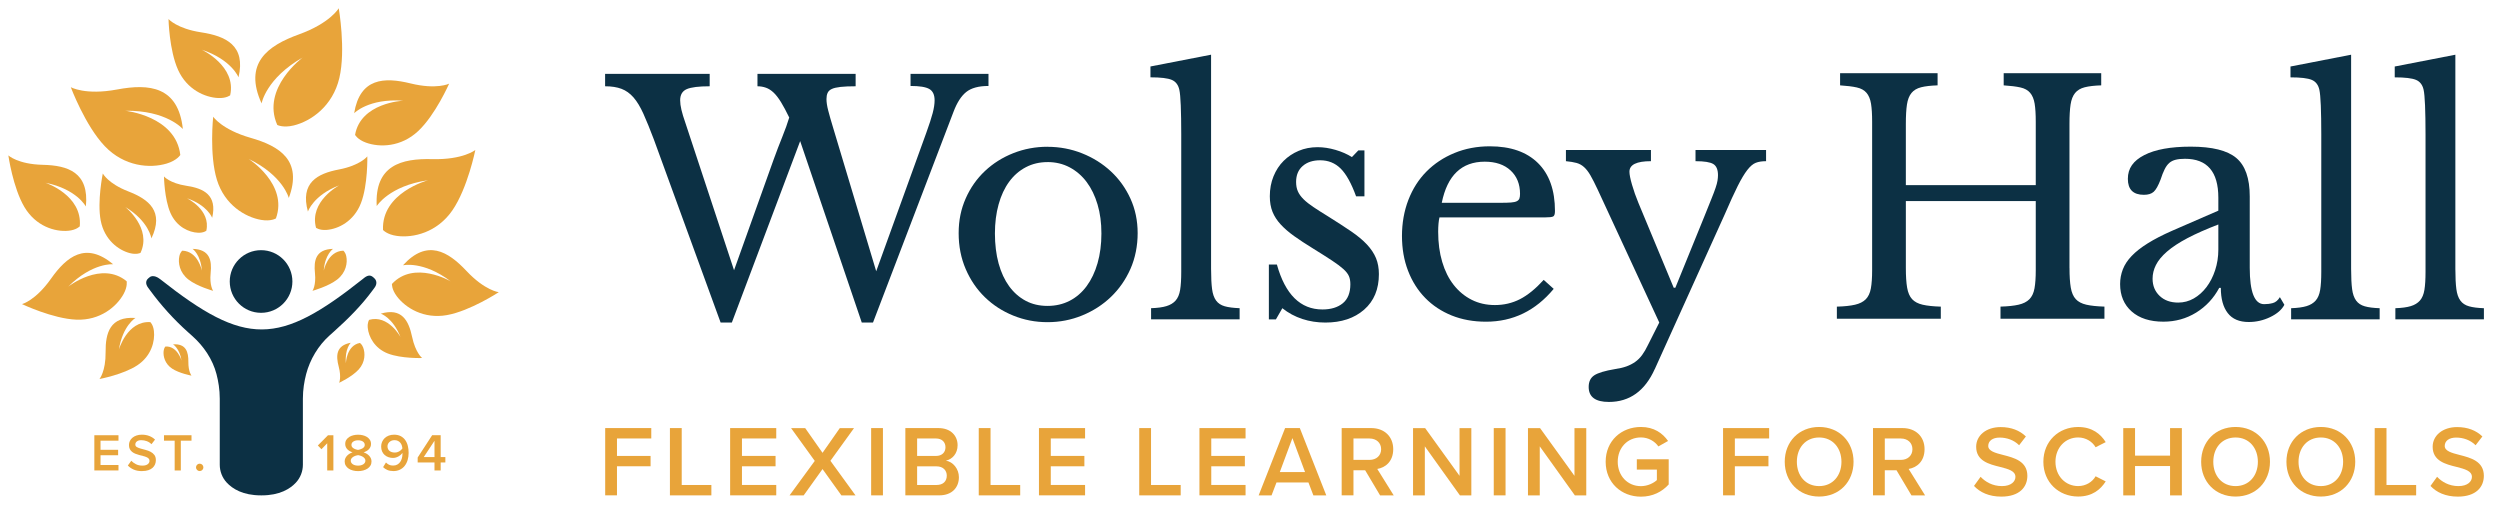 <?xml version="1.0" encoding="UTF-8"?>
<svg id="Layer_1" xmlns="http://www.w3.org/2000/svg" width="901" height="184" version="1.1" viewBox="0 0 901 184">
  <!-- Generator: Adobe Illustrator 29.8.1, SVG Export Plug-In . SVG Version: 2.1.1 Build 2)  -->
  <defs>
    <style>
      .st0 {
        fill: none;
      }

      .st1 {
        fill: #0c3044;
      }

      .st2 {
        fill: #e8a43a;
      }
    </style>
  </defs>
  <g>
    <path class="st1" d="M315.79,97.74l18.04-49.87c1.08-2.99,1.85-5.36,2.31-7.12s.69-3.29.69-4.6c0-1.99-.64-3.35-1.91-4.08s-3.53-1.09-6.76-1.09v-4.37h28.09v4.37c-3.55,0-6.22.73-8.03,2.18-1.81,1.46-3.33,3.83-4.57,7.12l-29.02,75.96h-4.05l-22.2-65.39-24.62,65.39h-4.05l-24.05-65.96c-1.39-3.68-2.64-6.76-3.76-9.25s-2.31-4.46-3.58-5.92c-1.27-1.45-2.72-2.49-4.34-3.1s-3.58-.92-5.9-.92v-4.48h37.69v4.48c-3.93,0-6.69.34-8.27,1.03s-2.37,2.03-2.37,4.02c0,1,.15,2.14.46,3.45.31,1.3.77,2.84,1.39,4.59l17.57,53.21,14.22-39.76c1.08-2.98,2.14-5.76,3.18-8.33s1.87-4.89,2.49-6.95c-1.08-2.22-2.06-4.06-2.95-5.51s-1.77-2.6-2.66-3.45c-.89-.84-1.81-1.44-2.78-1.78s-1.98-.52-3.06-.52v-4.48h35.38v4.48c-2.24,0-4.05.08-5.43.23-1.39.16-2.45.4-3.18.75-.73.34-1.23.82-1.5,1.43s-.4,1.34-.4,2.19c0,1.15.21,2.55.64,4.19.42,1.65,1.02,3.74,1.79,6.26l15.49,51.6h0Z"/>
    <path class="st1" d="M377.52,52.91c4.39,0,8.56.79,12.49,2.36s7.38,3.73,10.35,6.49,5.32,6.03,7.05,9.82c1.73,3.79,2.6,7.95,2.6,12.47s-.87,8.96-2.6,12.87c-1.74,3.91-4.09,7.28-7.05,10.11-2.97,2.84-6.42,5.06-10.35,6.66-3.93,1.61-8.09,2.42-12.49,2.42s-8.42-.79-12.31-2.36c-3.89-1.57-7.3-3.77-10.23-6.61-2.93-2.84-5.24-6.22-6.94-10.17-1.7-3.94-2.54-8.25-2.54-12.93s.85-8.69,2.54-12.53c1.69-3.83,4.01-7.12,6.94-9.88,2.93-2.76,6.34-4.9,10.23-6.44,3.89-1.53,7.99-2.3,12.31-2.3,0,0,0,.02,0,.02ZM377.52,58.42c-2.85,0-5.45.61-7.8,1.84-2.35,1.23-4.36,2.97-6.01,5.23-1.66,2.26-2.93,4.98-3.81,8.16-.89,3.18-1.33,6.68-1.33,10.51s.44,7.59,1.33,10.8c.89,3.22,2.16,5.96,3.81,8.22,1.66,2.26,3.64,4,5.95,5.23s4.93,1.84,7.86,1.84,5.59-.61,7.98-1.84,4.43-2.99,6.13-5.29c1.69-2.3,3.01-5.06,3.93-8.27s1.39-6.78,1.39-10.69-.46-7.32-1.39-10.46-2.24-5.84-3.93-8.1c-1.69-2.26-3.74-4.02-6.13-5.29-2.39-1.26-5.05-1.9-7.98-1.9h0Z"/>
    <path class="st1" d="M436.48,97.16c0,2.92.12,5.25.35,7.01s.71,3.14,1.44,4.14,1.77,1.69,3.12,2.07,3.14.61,5.37.69v4.02h-31.91v-4.02c2.31-.07,4.16-.32,5.55-.75,1.39-.42,2.49-1.09,3.3-2.01s1.35-2.2,1.62-3.85c.27-1.64.4-3.81.4-6.49v-49.53c0-4.14-.06-7.6-.17-10.4s-.29-4.69-.52-5.69c-.39-1.76-1.29-2.95-2.72-3.56s-3.99-.92-7.69-.92v-3.91l21.85-4.25v77.45h.01Z"/>
    <path class="st1" d="M459.84,115.1h-2.54v-19.77h2.89c3.01,10.8,8.48,16.2,16.42,16.2,3.08,0,5.53-.75,7.34-2.24s2.72-3.77,2.72-6.84c0-1.15-.17-2.12-.52-2.93-.35-.81-1-1.65-1.97-2.53s-2.31-1.89-4.05-3.04-4.03-2.61-6.88-4.37c-2.62-1.61-4.89-3.1-6.82-4.48-1.93-1.38-3.55-2.78-4.86-4.2s-2.29-2.93-2.95-4.54c-.65-1.61-.98-3.48-.98-5.63,0-2.61.44-5,1.33-7.18s2.1-4.04,3.64-5.57,3.35-2.74,5.43-3.62c2.08-.88,4.35-1.32,6.82-1.32,2.08,0,4.24.33,6.47.98s4.2,1.52,5.9,2.59l2.31-2.41h2.2v16.55h-3.01c-1.7-4.67-3.55-8.01-5.55-10-2.01-1.99-4.47-2.99-7.4-2.99-2.62,0-4.72.69-6.3,2.07s-2.37,3.29-2.37,5.74c0,1.3.21,2.43.64,3.39.42.96,1.1,1.9,2.02,2.82.93.92,2.1,1.86,3.53,2.81,1.43.96,3.14,2.05,5.15,3.28,3.31,2.07,6.14,3.91,8.5,5.51,2.35,1.61,4.26,3.2,5.72,4.77s2.54,3.2,3.24,4.89c.69,1.69,1.04,3.6,1.04,5.74,0,5.44-1.77,9.71-5.32,12.82-3.55,3.1-8.21,4.65-13.99,4.65s-11.18-1.72-15.49-5.17l-2.31,4.02h0Z"/>
    <path class="st1" d="M559.95,104.11c-6.55,7.89-14.68,11.83-24.39,11.83-4.55,0-8.67-.75-12.37-2.24-3.7-1.5-6.88-3.6-9.54-6.32s-4.72-5.98-6.18-9.77c-1.47-3.79-2.2-7.99-2.2-12.58s.77-9,2.31-12.99c1.54-3.98,3.72-7.4,6.53-10.23,2.81-2.83,6.17-5.06,10.06-6.66,3.89-1.61,8.15-2.42,12.77-2.42,7.47,0,13.26,2.01,17.34,6.03,4.08,4.02,6.13,9.79,6.13,17.3,0,1.07-.21,1.72-.64,1.95-.42.23-1.41.34-2.95.34h-38.03c-.16.61-.27,1.36-.35,2.24s-.12,1.86-.12,2.93c0,3.98.48,7.6,1.45,10.86.96,3.26,2.35,6.03,4.16,8.33s3.97,4.08,6.47,5.34,5.3,1.89,8.38,1.89c3.24,0,6.24-.7,9.02-2.12,2.77-1.42,5.62-3.73,8.55-6.95l3.59,3.22v.02h0ZM540.88,73.09c1.54,0,2.77-.04,3.7-.11s1.62-.23,2.08-.46.77-.56.93-.98c.15-.42.23-.98.23-1.67,0-3.52-1.14-6.34-3.41-8.44-2.27-2.11-5.38-3.16-9.31-3.16-8.32,0-13.49,4.94-15.49,14.83h21.27,0Z"/>
    <path class="st1" d="M596.37,133.02c-3.55,7.89-9.06,11.84-16.53,11.84-4.86,0-7.28-1.8-7.28-5.4,0-1.92.67-3.31,2.02-4.2,1.35-.88,3.83-1.63,7.46-2.24,1.62-.23,3.01-.56,4.16-.98s2.2-.96,3.12-1.61c.93-.65,1.75-1.48,2.49-2.47.73-1,1.45-2.22,2.14-3.68l4.05-8.04-22.2-47.92c-1-2.14-1.87-3.85-2.6-5.11-.73-1.27-1.5-2.26-2.31-2.99-.81-.73-1.72-1.23-2.72-1.5s-2.27-.48-3.81-.63v-4.02h30.64v4.02c-5.17,0-7.75,1.26-7.75,3.79,0,1,.31,2.57.93,4.71s1.39,4.33,2.31,6.55l12.72,30.57h.58l10.52-25.86c1-2.53,1.83-4.6,2.49-6.2.65-1.61,1.16-2.93,1.5-3.97.35-1.03.58-1.89.69-2.59s.17-1.34.17-1.95c0-1.99-.56-3.33-1.68-4.02s-3.26-1.03-6.42-1.03v-4.02h25.43v4.02c-1.46,0-2.7.19-3.7.58-1,.38-2.02,1.25-3.06,2.59-1.04,1.34-2.2,3.27-3.47,5.8-1.27,2.53-2.83,5.94-4.68,10.23l-25.2,55.74h-.01Z"/>
    <path class="st1" d="M745.85,96.59c0,2.91.15,5.27.46,7.07s.91,3.18,1.79,4.14c.89.96,2.16,1.63,3.81,2.01,1.66.38,3.83.61,6.53.69v4.37h-37.46v-4.37c2.7-.07,4.87-.31,6.53-.69,1.66-.38,2.95-1.03,3.87-1.95s1.54-2.22,1.85-3.91c.31-1.68.46-3.87.46-6.55v-24.94h-46.82v24.14c0,2.91.15,5.27.46,7.07s.91,3.18,1.79,4.14c.89.96,2.16,1.63,3.82,2.01,1.66.38,3.83.61,6.53.69v4.37h-37.46v-4.37c2.7-.07,4.87-.31,6.53-.69,1.66-.38,2.95-1.03,3.87-1.95s1.54-2.22,1.85-3.91c.31-1.68.46-3.87.46-6.55v-53.55c0-2.68-.13-4.84-.4-6.49-.27-1.64-.81-2.95-1.62-3.91s-1.98-1.61-3.52-1.95c-1.54-.34-3.55-.59-6.01-.75v-4.37h35.14v4.37c-2.47.08-4.45.31-5.95.69s-2.66,1.07-3.47,2.07-1.35,2.37-1.62,4.14-.4,4.1-.4,7.01v22.06h46.82v-22.87c0-2.68-.13-4.84-.4-6.49-.27-1.64-.81-2.95-1.62-3.91s-1.98-1.61-3.53-1.95c-1.54-.34-3.55-.59-6.01-.75v-4.37h35.15v4.37c-2.47.08-4.45.31-5.95.69s-2.66,1.07-3.47,2.07-1.35,2.37-1.62,4.14c-.27,1.76-.4,4.1-.4,7.01v51.94-.02h.01Z"/>
    <path class="st1" d="M799.49,75.96v-4.71c0-9.35-4.01-14.02-12.02-14.02-1.31,0-2.43.11-3.35.34s-1.69.61-2.31,1.15-1.18,1.3-1.68,2.3-.98,2.22-1.45,3.68c-.85,2.22-1.68,3.7-2.49,4.42-.81.73-1.98,1.09-3.53,1.09-3.86,0-5.78-1.92-5.78-5.75s1.97-6.53,5.9-8.56c3.93-2.03,9.52-3.05,16.76-3.05,7.71,0,13.18,1.36,16.42,4.08s4.85,7.34,4.85,13.85v25.74c0,8.73,1.74,13.1,5.2,13.1,1.08,0,2.12-.13,3.12-.4,1-.27,1.85-.98,2.54-2.13l1.62,2.76c-.93,1.76-2.62,3.24-5.09,4.42-2.47,1.19-5.05,1.78-7.75,1.78-3.39,0-5.92-1.07-7.57-3.22-1.66-2.14-2.49-5.17-2.49-9.08h-.58c-2.01,3.75-4.78,6.72-8.32,8.91-3.55,2.18-7.48,3.27-11.79,3.27-4.86,0-8.67-1.23-11.45-3.68-2.77-2.45-4.16-5.75-4.16-9.88,0-1.84.33-3.6.98-5.29.65-1.69,1.71-3.29,3.18-4.83,1.46-1.53,3.39-3.05,5.78-4.54,2.39-1.5,5.32-3.01,8.79-4.54l16.65-7.24.02.03h0ZM799.49,80.9c-4.39,1.69-8.11,3.33-11.16,4.94s-5.49,3.22-7.34,4.83c-1.85,1.61-3.18,3.22-3.99,4.83s-1.21,3.26-1.21,4.94c0,2.53.85,4.59,2.54,6.2s3.93,2.41,6.7,2.41c2,0,3.87-.5,5.61-1.49,1.74-1,3.26-2.36,4.57-4.08s2.35-3.75,3.12-6.09,1.16-4.81,1.16-7.41v-9.08h0Z"/>
    <path class="st1" d="M847.35,97.17c0,2.91.12,5.25.35,7.01s.71,3.14,1.44,4.14,1.77,1.69,3.12,2.07c1.35.39,3.14.61,5.37.69v4.02h-31.91v-4.02c2.31-.08,4.16-.33,5.55-.75s2.49-1.09,3.3-2.01,1.35-2.2,1.62-3.85.4-3.81.4-6.49v-49.53c0-4.14-.06-7.6-.17-10.4-.12-2.79-.29-4.69-.52-5.69-.39-1.76-1.29-2.95-2.72-3.56s-3.99-.92-7.69-.92v-3.91l21.85-4.25v77.45h.01Z"/>
    <path class="st1" d="M884.92,97.17c0,2.91.12,5.25.35,7.01s.71,3.14,1.44,4.14,1.77,1.69,3.12,2.07c1.35.39,3.14.61,5.37.69v4.02h-31.91v-4.02c2.31-.08,4.16-.33,5.55-.75s2.49-1.09,3.3-2.01,1.35-2.2,1.62-3.85.4-3.81.4-6.49v-49.53c0-4.14-.06-7.6-.17-10.4-.12-2.79-.29-4.69-.52-5.69-.39-1.76-1.29-2.95-2.72-3.56s-3.99-.92-7.69-.92v-3.91l21.85-4.25v77.45h.01Z"/>
  </g>
  <g>
    <path class="st2" d="M218.1,154.28h16.62v3.74h-12.36v6.29h12.11v3.74h-12.11v10.47h-4.25v-24.25h0Z"/>
    <path class="st2" d="M241.44,154.28h4.25v20.51h10.69v3.74h-14.94v-24.25Z"/>
    <path class="st2" d="M263.14,154.28h16.62v3.74h-12.36v6.29h12.11v3.74h-12.11v6.73h12.36v3.74h-16.62v-24.25h0Z"/>
    <path class="st2" d="M296.44,169.05l-6.8,9.49h-5.09l9.09-12.43-8.54-11.82h5.09l6.25,8.91,6.22-8.91h5.13l-8.51,11.78,9.05,12.47h-5.09l-6.8-9.49Z"/>
    <path class="st2" d="M313.96,154.28h4.25v24.25h-4.25v-24.25Z"/>
    <path class="st2" d="M326.28,154.28h11.93c4.44,0,6.91,2.76,6.91,6.18,0,3.05-1.96,5.09-4.22,5.56,2.58.4,4.69,2.98,4.69,5.96,0,3.74-2.51,6.54-7.05,6.54h-12.25v-24.25h-.01ZM337.33,164.32c2.18,0,3.42-1.31,3.42-3.13s-1.24-3.16-3.42-3.16h-6.8v6.29h6.8ZM337.51,174.79c2.33,0,3.71-1.27,3.71-3.38,0-1.82-1.27-3.34-3.71-3.34h-6.98v6.73h6.98Z"/>
    <path class="st2" d="M352.74,154.28h4.25v20.51h10.69v3.74h-14.94v-24.25Z"/>
    <path class="st2" d="M374.44,154.28h16.62v3.74h-12.36v6.29h12.11v3.74h-12.11v6.73h12.36v3.74h-16.62v-24.25h0Z"/>
    <path class="st2" d="M410.58,154.28h4.25v20.51h10.69v3.74h-14.94v-24.25h0Z"/>
    <path class="st2" d="M432.28,154.28h16.62v3.74h-12.36v6.29h12.11v3.74h-12.11v6.73h12.36v3.74h-16.62v-24.25h0Z"/>
    <path class="st2" d="M471.54,173.88h-11.49l-1.78,4.65h-4.65l9.53-24.25h5.31l9.53,24.25h-4.65l-1.78-4.65h-.02ZM461.25,170.14h9.09l-4.55-12.25-4.55,12.25h0Z"/>
    <path class="st2" d="M492.01,169.48h-4.22v9.05h-4.25v-24.25h10.65c4.8,0,7.93,3.13,7.93,7.6s-2.84,6.65-5.75,7.13l5.93,9.53h-4.91l-5.38-9.05h0ZM493.61,158.03h-5.82v7.71h5.82c2.4,0,4.15-1.53,4.15-3.85s-1.75-3.85-4.15-3.85h0Z"/>
    <path class="st2" d="M513.51,160.87v17.67h-4.25v-24.25h4.36l12.4,17.2v-17.2h4.25v24.25h-4.11l-12.65-17.67Z"/>
    <path class="st2" d="M538.35,154.28h4.25v24.25h-4.25v-24.25Z"/>
    <path class="st2" d="M554.93,160.87v17.67h-4.25v-24.25h4.36l12.4,17.2v-17.2h4.25v24.25h-4.11l-12.65-17.67Z"/>
    <path class="st2" d="M591.39,153.88c4.73,0,7.82,2.25,9.78,5.05l-3.49,1.96c-1.27-1.82-3.56-3.24-6.29-3.24-4.8,0-8.36,3.67-8.36,8.76s3.56,8.8,8.36,8.8c2.47,0,4.65-1.16,5.75-2.18v-3.78h-7.23v-3.74h11.49v9.09c-2.4,2.65-5.78,4.4-10,4.4-7.02,0-12.72-4.98-12.72-12.58s5.71-12.54,12.72-12.54h-.01Z"/>
    <path class="st2" d="M620.98,154.28h16.62v3.74h-12.36v6.29h12.11v3.74h-12.11v10.47h-4.25v-24.25h-.01Z"/>
    <path class="st2" d="M655.62,153.88c7.27,0,12.4,5.31,12.4,12.54s-5.13,12.54-12.4,12.54-12.4-5.31-12.4-12.54,5.13-12.54,12.4-12.54ZM655.62,157.67c-4.91,0-8.03,3.74-8.03,8.76s3.13,8.76,8.03,8.76,8.04-3.78,8.04-8.76-3.16-8.76-8.04-8.76Z"/>
    <path class="st2" d="M683.5,169.48h-4.22v9.05h-4.25v-24.25h10.65c4.8,0,7.93,3.13,7.93,7.6s-2.84,6.65-5.74,7.13l5.93,9.53h-4.91l-5.38-9.05h-.01ZM685.1,158.03h-5.82v7.71h5.82c2.4,0,4.14-1.53,4.14-3.85s-1.75-3.85-4.14-3.85h0Z"/>
    <path class="st2" d="M713.82,171.85c1.67,1.78,4.29,3.34,7.67,3.34s4.87-1.71,4.87-3.31c0-2.18-2.58-2.84-5.53-3.6-3.96-.98-8.62-2.14-8.62-7.27,0-4,3.53-7.09,8.83-7.09,3.78,0,6.84,1.2,9.09,3.38l-2.44,3.16c-1.89-1.89-4.47-2.76-7.02-2.76s-4.11,1.2-4.11,3.02,2.47,2.51,5.34,3.24c4,1.02,8.76,2.25,8.76,7.53,0,4.04-2.84,7.49-9.38,7.49-4.47,0-7.71-1.56-9.85-3.85l2.36-3.27h.03,0Z"/>
    <path class="st2" d="M736.43,166.43c0-7.45,5.56-12.54,12.54-12.54,5.09,0,8.11,2.54,9.93,5.45l-3.64,1.85c-1.16-2-3.49-3.53-6.29-3.53-4.62,0-8.18,3.67-8.18,8.76s3.56,8.76,8.18,8.76c2.8,0,5.13-1.49,6.29-3.53l3.64,1.85c-1.85,2.91-4.83,5.45-9.93,5.45-6.98,0-12.54-5.09-12.54-12.54v.02h0Z"/>
    <path class="st2" d="M782.09,167.96h-12.62v10.58h-4.25v-24.25h4.25v9.92h12.62v-9.92h4.25v24.25h-4.25v-10.58Z"/>
    <path class="st2" d="M805.7,153.88c7.27,0,12.4,5.31,12.4,12.54s-5.13,12.54-12.4,12.54-12.4-5.31-12.4-12.54,5.13-12.54,12.4-12.54ZM805.7,157.67c-4.91,0-8.03,3.74-8.03,8.76s3.13,8.76,8.03,8.76,8.04-3.78,8.04-8.76-3.16-8.76-8.04-8.76Z"/>
    <path class="st2" d="M836.43,153.88c7.27,0,12.4,5.31,12.4,12.54s-5.13,12.54-12.4,12.54-12.4-5.31-12.4-12.54,5.13-12.54,12.4-12.54ZM836.43,157.67c-4.91,0-8.04,3.74-8.04,8.76s3.13,8.76,8.04,8.76,8.03-3.78,8.03-8.76-3.16-8.76-8.03-8.76Z"/>
    <path class="st2" d="M855.84,154.28h4.25v20.51h10.69v3.74h-14.94v-24.25Z"/>
    <path class="st2" d="M878.34,171.85c1.67,1.78,4.29,3.34,7.67,3.34s4.87-1.71,4.87-3.31c0-2.18-2.58-2.84-5.53-3.6-3.96-.98-8.62-2.14-8.62-7.27,0-4,3.53-7.09,8.83-7.09,3.78,0,6.84,1.2,9.09,3.38l-2.44,3.16c-1.89-1.89-4.47-2.76-7.02-2.76s-4.11,1.2-4.11,3.02,2.47,2.51,5.34,3.24c4,1.02,8.76,2.25,8.76,7.53,0,4.04-2.84,7.49-9.38,7.49-4.47,0-7.71-1.56-9.85-3.85l2.36-3.27h.03,0Z"/>
  </g>
  <g>
    <circle class="st1" cx="94.09" cy="101.45" r="11.29"/>
    <path class="st1" d="M57.78,100.65c30.71,24.25,42.61,24.01,73.04-.15,1.44-1.23,2.52-1.6,3.66-.61l.33.3c1.06.88,1.07,2.27.25,3.39l-.75,1.02c-4.04,5.51-8.85,10.32-13.95,14.88l-1.59,1.42c-4.06,3.63-7.05,8.64-8.43,13.91-.68,2.61-1.18,5.61-1.18,8.85v23.82c0,2.38-.89,4.68-2.5,6.43-2.1,2.27-5.85,4.62-12.35,4.62h-.26c-6.5,0-10.25-2.35-12.35-4.62-1.62-1.75-2.5-4.05-2.5-6.43v-23.82c0-3.24-.5-6.25-1.18-8.85-1.38-5.28-4.58-10.02-8.64-13.65l-1.59-1.42c-5.09-4.55-9.7-9.63-13.73-15.14l-.75-1.02c-.81-1.11-.92-2.4.15-3.28l.55-.45s1.32-1.14,3.77.8h0Z"/>
  </g>
  <g>
    <line class="st0" x1="135.76" y1="115.23" x2="135.68" y2="115.23"/>
    <g>
      <path class="st2" d="M34,169.56v-12.7h8.7v1.96h-6.47v3.29h6.34v1.96h-6.34v3.52h6.47v1.96h-8.7Z"/>
      <path class="st2" d="M51.23,169.79c-1.18,0-2.19-.18-3.04-.55-.84-.37-1.55-.86-2.12-1.47l1.24-1.71c.44.47,1,.88,1.68,1.23.67.35,1.45.52,2.34.52.46,0,.85-.05,1.17-.15.32-.1.59-.23.79-.4.2-.16.35-.35.45-.55s.14-.41.14-.63c0-.33-.1-.6-.31-.82-.21-.22-.49-.4-.84-.54-.35-.15-.75-.27-1.19-.38s-.9-.23-1.36-.35c-.46-.13-.92-.28-1.36-.45s-.84-.39-1.19-.67c-.35-.27-.63-.61-.84-1.01s-.31-.89-.31-1.48c0-.52.11-1.01.33-1.46.22-.45.54-.84.94-1.18.41-.34.89-.6,1.46-.79.56-.19,1.2-.29,1.89-.29.99,0,1.88.15,2.68.46.79.3,1.49.74,2.09,1.31l-1.28,1.66c-.5-.5-1.06-.86-1.7-1.1-.64-.23-1.3-.35-1.97-.35s-1.18.14-1.57.43-.58.67-.58,1.15c0,.39.18.7.54.9.36.21.82.39,1.37.55s1.15.32,1.79.48,1.23.38,1.79.67,1.01.67,1.37,1.14c.36.48.54,1.11.54,1.89,0,.53-.1,1.03-.29,1.5-.19.47-.49.89-.89,1.25s-.92.65-1.54.86-1.36.31-2.21.31v.02h0Z"/>
      <path class="st2" d="M62.95,169.56v-10.74h-3.85v-1.96h9.92v1.96h-3.85v10.74h-2.23.01Z"/>
      <path class="st2" d="M71.97,169.77c-.37,0-.68-.13-.94-.39s-.39-.57-.39-.94.13-.68.39-.94.57-.39.94-.39.68.13.94.39.39.57.39.94-.13.68-.39.94-.57.39-.94.39Z"/>
    </g>
    <g>
      <path class="st2" d="M117.93,169.56v-9.81l-2.08,2.15-1.3-1.35,3.66-3.69h1.94v12.7h-2.23.01Z"/>
      <path class="st2" d="M129.08,169.79c-.65,0-1.26-.07-1.85-.22-.59-.15-1.11-.37-1.56-.67s-.8-.66-1.06-1.1c-.26-.43-.39-.93-.39-1.5,0-.41.08-.78.23-1.12s.36-.65.62-.93c.26-.28.56-.52.91-.73.35-.21.71-.38,1.09-.5-.35-.11-.69-.26-1.02-.44-.32-.18-.6-.39-.85-.64-.24-.25-.43-.53-.57-.85s-.21-.68-.21-1.09c0-.58.14-1.09.41-1.5.27-.42.63-.76,1.07-1.04.44-.27.94-.47,1.49-.6s1.11-.19,1.68-.19,1.11.06,1.66.19,1.05.33,1.49.6.8.62,1.08,1.04.42.92.42,1.5c0,.41-.07.77-.22,1.09s-.34.6-.58.85-.52.46-.85.64c-.32.18-.66.32-1.02.44.38.13.74.3,1.09.5.35.21.65.45.91.73.26.28.47.59.62.93s.23.72.23,1.12c0,.57-.13,1.07-.39,1.5s-.61.79-1.06,1.09c-.45.29-.97.51-1.55.67-.58.15-1.2.23-1.84.23h.02ZM129.08,167.81c.36,0,.69-.04,1-.12s.59-.2.83-.35.43-.34.57-.56c.14-.22.21-.47.21-.75,0-.33-.1-.62-.3-.86s-.44-.44-.72-.6-.57-.28-.87-.37-.54-.15-.74-.17c-.2.03-.46.08-.76.17s-.59.21-.87.37-.52.36-.72.6-.3.53-.3.86c0,.28.07.53.21.75s.33.41.56.56.51.27.83.35.66.12,1.03.12h.04,0ZM129.06,162.14c.19-.04.42-.1.7-.17.28-.08.54-.18.79-.32s.46-.31.64-.52.27-.47.27-.77c0-.27-.06-.5-.18-.71s-.29-.39-.5-.53c-.22-.15-.47-.26-.76-.33-.29-.08-.61-.11-.95-.11-.7,0-1.27.15-1.73.45-.46.3-.68.71-.68,1.25,0,.3.09.56.27.77.18.21.39.38.65.52.25.14.52.25.8.32.28.08.51.13.7.17l-.02-.02h0Z"/>
      <path class="st2" d="M141.7,169.77c-.78,0-1.48-.13-2.08-.38s-1.12-.6-1.55-1.03l1.03-1.68c.33.34.69.61,1.09.81s.9.3,1.51.3c.57,0,1.07-.12,1.49-.36s.77-.56,1.04-.94c.27-.39.47-.83.61-1.33.13-.5.2-1.01.2-1.53v-.38c-.15.22-.35.43-.58.64-.24.21-.5.4-.79.57s-.61.31-.96.42-.71.16-1.08.16c-.57,0-1.11-.09-1.63-.27-.51-.18-.97-.44-1.36-.78s-.7-.77-.93-1.29c-.23-.51-.34-1.11-.34-1.78,0-.58.11-1.14.33-1.66s.54-.97.94-1.36c.41-.39.9-.69,1.47-.91.58-.22,1.22-.33,1.93-.33.92,0,1.72.18,2.39.53.67.36,1.21.83,1.63,1.43s.73,1.29.92,2.09c.2.79.29,1.63.29,2.52s-.12,1.77-.36,2.57-.59,1.49-1.06,2.09-1.05,1.05-1.74,1.39c-.7.34-1.5.5-2.41.5h0ZM142.25,163.11c.55,0,1.07-.13,1.56-.4.5-.27.9-.63,1.22-1.09-.03-.34-.1-.69-.21-1.05s-.29-.68-.51-.96c-.23-.29-.51-.52-.86-.7s-.76-.28-1.26-.28c-.42,0-.78.07-1.1.2-.31.13-.57.31-.79.52-.22.22-.38.45-.49.71-.11.26-.16.52-.16.77,0,.39.07.73.21,1.02.14.29.33.52.57.7s.52.32.83.41.64.13.98.13v.02h0Z"/>
      <path class="st2" d="M156.59,169.56v-2.88h-6.06v-1.79l5.22-8.04h3.07v7.87h1.69v1.96h-1.69v2.88h-2.23ZM156.59,158.86l-3.87,5.87h3.87v-5.87Z"/>
    </g>
    <path class="st2" d="M154.2,64.98s-16.76,4.49-16.16,17.9c0,0,1.4,1.66,5.04,2.15,5.88.79,14.46-1.23,19.96-9.22s8.27-21.76,8.27-21.76c0,0-4.41,3.58-15.53,3.3-11.12-.29-20.8,2.22-20.01,16.92,0,0,4.45-7.27,18.43-9.3h0Z"/>
    <path class="st2" d="M45.15,39.92s18.2,1.87,19.83,15.93c0,0-1.18,1.97-4.89,3.09-5.99,1.81-15.26,1.15-22.32-6.25-7.07-7.4-12.26-21.27-12.26-21.27,0,0,5.2,2.99,16.72.83,11.53-2.16,22.03-1.17,23.67,14.26,0,0-5.85-6.82-20.75-6.59Z"/>
    <path class="st2" d="M89.6,57.27s14.33,9.1,9.84,21.45c0,0-1.8,1.14-5.34.53-5.72-.99-13.14-5.38-15.93-14.45s-1.34-22.74-1.34-22.74c0,0,3.07,4.64,13.53,7.63s18.76,8.17,13.72,21.66c0,0-2.03-8.09-14.48-14.08Z"/>
    <path class="st2" d="M72.71,17.91s12.61,5.92,10.24,16.43c0,0-1.35,1.12-4.29.99-4.76-.21-11.25-3.02-14.47-10.11s-3.46-18.36-3.46-18.36c0,0,2.98,3.46,11.81,4.8,8.83,1.35,16.12,4.7,13.42,16.2,0,0-2.49-6.37-13.25-9.95Z"/>
    <path class="st2" d="M109.15,20.67s-15.09,11.1-9.23,24.36c0,0,2.07,1.12,5.92.19,6.23-1.52,14.06-6.91,16.46-17.11,2.39-10.2-.22-25.14-.22-25.14,0,0-3.03,5.34-14.33,9.42s-20.05,10.4-13.48,24.88c0,0,1.62-9.06,14.89-16.59h-.01,0Z"/>
    <path class="st2" d="M122.26,66.79s-10.89,5.76-8.37,15.29c0,0,1.23.98,3.83.78,4.19-.33,9.81-3.07,12.36-9.64s2.3-16.86,2.3-16.86c0,0-2.49,3.24-10.23,4.72-7.74,1.48-14.04,4.75-11.18,15.17,0,0,1.94-5.89,11.29-9.46h0Z"/>
    <path class="st2" d="M116.68,97.51s1.36-6.97,7.04-7.17c0,0,.75.52,1.07,1.98.52,2.37-.06,5.92-3.26,8.42s-8.92,4.08-8.92,4.08c0,0,1.37-1.91.9-6.43s.28-8.54,6.51-8.7c0,0-2.93,2.05-3.34,7.81h0Z"/>
    <path class="st2" d="M72.75,97.51s-1.36-6.97-7.04-7.17c0,0-.75.52-1.07,1.98-.52,2.37.06,5.92,3.26,8.42s8.92,4.08,8.92,4.08c0,0-1.37-1.91-.9-6.43.47-4.51-.28-8.54-6.51-8.7,0,0,2.93,2.05,3.34,7.81h0Z"/>
    <path class="st2" d="M45.14,74.59s9.68,7.62,5.5,16.54c0,0-1.39.75-3.9.08-4.07-1.07-9.1-4.78-10.44-11.69-1.33-6.92.75-17,.75-17,0,0,1.87,3.63,9.22,6.47s12.97,7.18,8.29,16.93c0,0-.85-6.14-9.42-11.33h0Z"/>
    <path class="st2" d="M16.41,65.88s13.38,4.45,12.34,15.69c0,0-1.21,1.34-4.17,1.6-4.8.43-11.66-1.61-15.78-8.55-4.12-6.93-5.79-18.61-5.79-18.61,0,0,3.43,3.19,12.44,3.39,9.02.21,16.75,2.7,15.5,15.02,0,0-3.3-6.28-14.54-8.55h0Z"/>
    <path class="st2" d="M67.34,71.44s8.7,4.17,7.02,11.71c0,0-.93.81-2.97.73-3.29-.13-7.77-2.1-9.97-7.16s-2.32-13.13-2.32-13.13c0,0,2.05,2.46,8.15,3.38s11.13,3.28,9.22,11.53c0,0-1.7-4.55-9.13-7.06h0Z"/>
    <path class="st2" d="M145.17,36.31s-15.19.71-17.2,12.3c0,0,.89,1.69,3.92,2.79,4.89,1.78,12.61,1.66,18.82-4.16,6.21-5.81,11.16-17.09,11.16-17.09,0,0-4.45,2.24-13.92-.09s-18.23-1.99-20.31,10.74c0,0,5.17-5.39,17.53-4.51v.02Z"/>
    <path class="st2" d="M162.39,101.37s-13.14-7.68-21.13.96c0,0-.17,1.9,1.77,4.47,3.13,4.15,9.68,8.26,18.06,6.76,8.37-1.5,18.67-8.26,18.67-8.26,0,0-4.96-.54-11.64-7.65s-14.21-11.6-22.89-2.04c0,0,7.28-1.71,17.17,5.76h0Z"/>
    <path class="st2" d="M144.35,121.47s-4.4-8.16-11.31-6.2c0,0-.69.94-.5,2.89.31,3.16,2.42,7.37,7.26,9.25s12.34,1.62,12.34,1.62c0,0-2.41-1.86-3.63-7.67-1.22-5.82-3.72-10.55-11.27-8.32,0,0,4.33,1.42,7.11,8.44h0Z"/>
    <path class="st2" d="M24.58,103.31s11.95-9.42,21.06-1.96c0,0,.43,1.86-1.13,4.67-2.53,4.55-8.45,9.51-16.95,9.19s-19.63-5.61-19.63-5.61c0,0,4.84-1.22,10.47-9.18s12.48-13.45,22.39-5.18c0,0-7.44-.69-16.21,8.07Z"/>
    <path class="st2" d="M42.84,126.01s2.97-10.42,11.33-9.92c0,0,1.03.89,1.3,3.17.44,3.68-.91,9.02-5.95,12.37-5.04,3.36-13.67,4.96-13.67,4.96,0,0,2.28-2.72,2.21-9.67-.07-6.94,1.59-12.97,10.76-12.33,0,0-4.58,2.71-5.98,11.42h0Z"/>
    <path class="st2" d="M65.44,129.96s-1.52-5.34-5.81-5.08c0,0-.53.46-.66,1.62-.22,1.89.46,4.62,3.05,6.34,2.58,1.72,7,2.54,7,2.54,0,0-1.17-1.4-1.13-4.95.04-3.56-.81-6.65-5.52-6.32,0,0,2.35,1.39,3.07,5.85h0Z"/>
    <path class="st2" d="M124.66,130.91s.17-6.37,5.02-7.31c0,0,.71.36,1.2,1.62.78,2.03.8,5.27-1.59,7.92s-7.07,4.82-7.07,4.82c0,0,.9-1.88-.15-5.83s-.98-7.62,4.34-8.6c0,0-2.22,2.21-1.75,7.38Z"/>
  </g>
</svg>